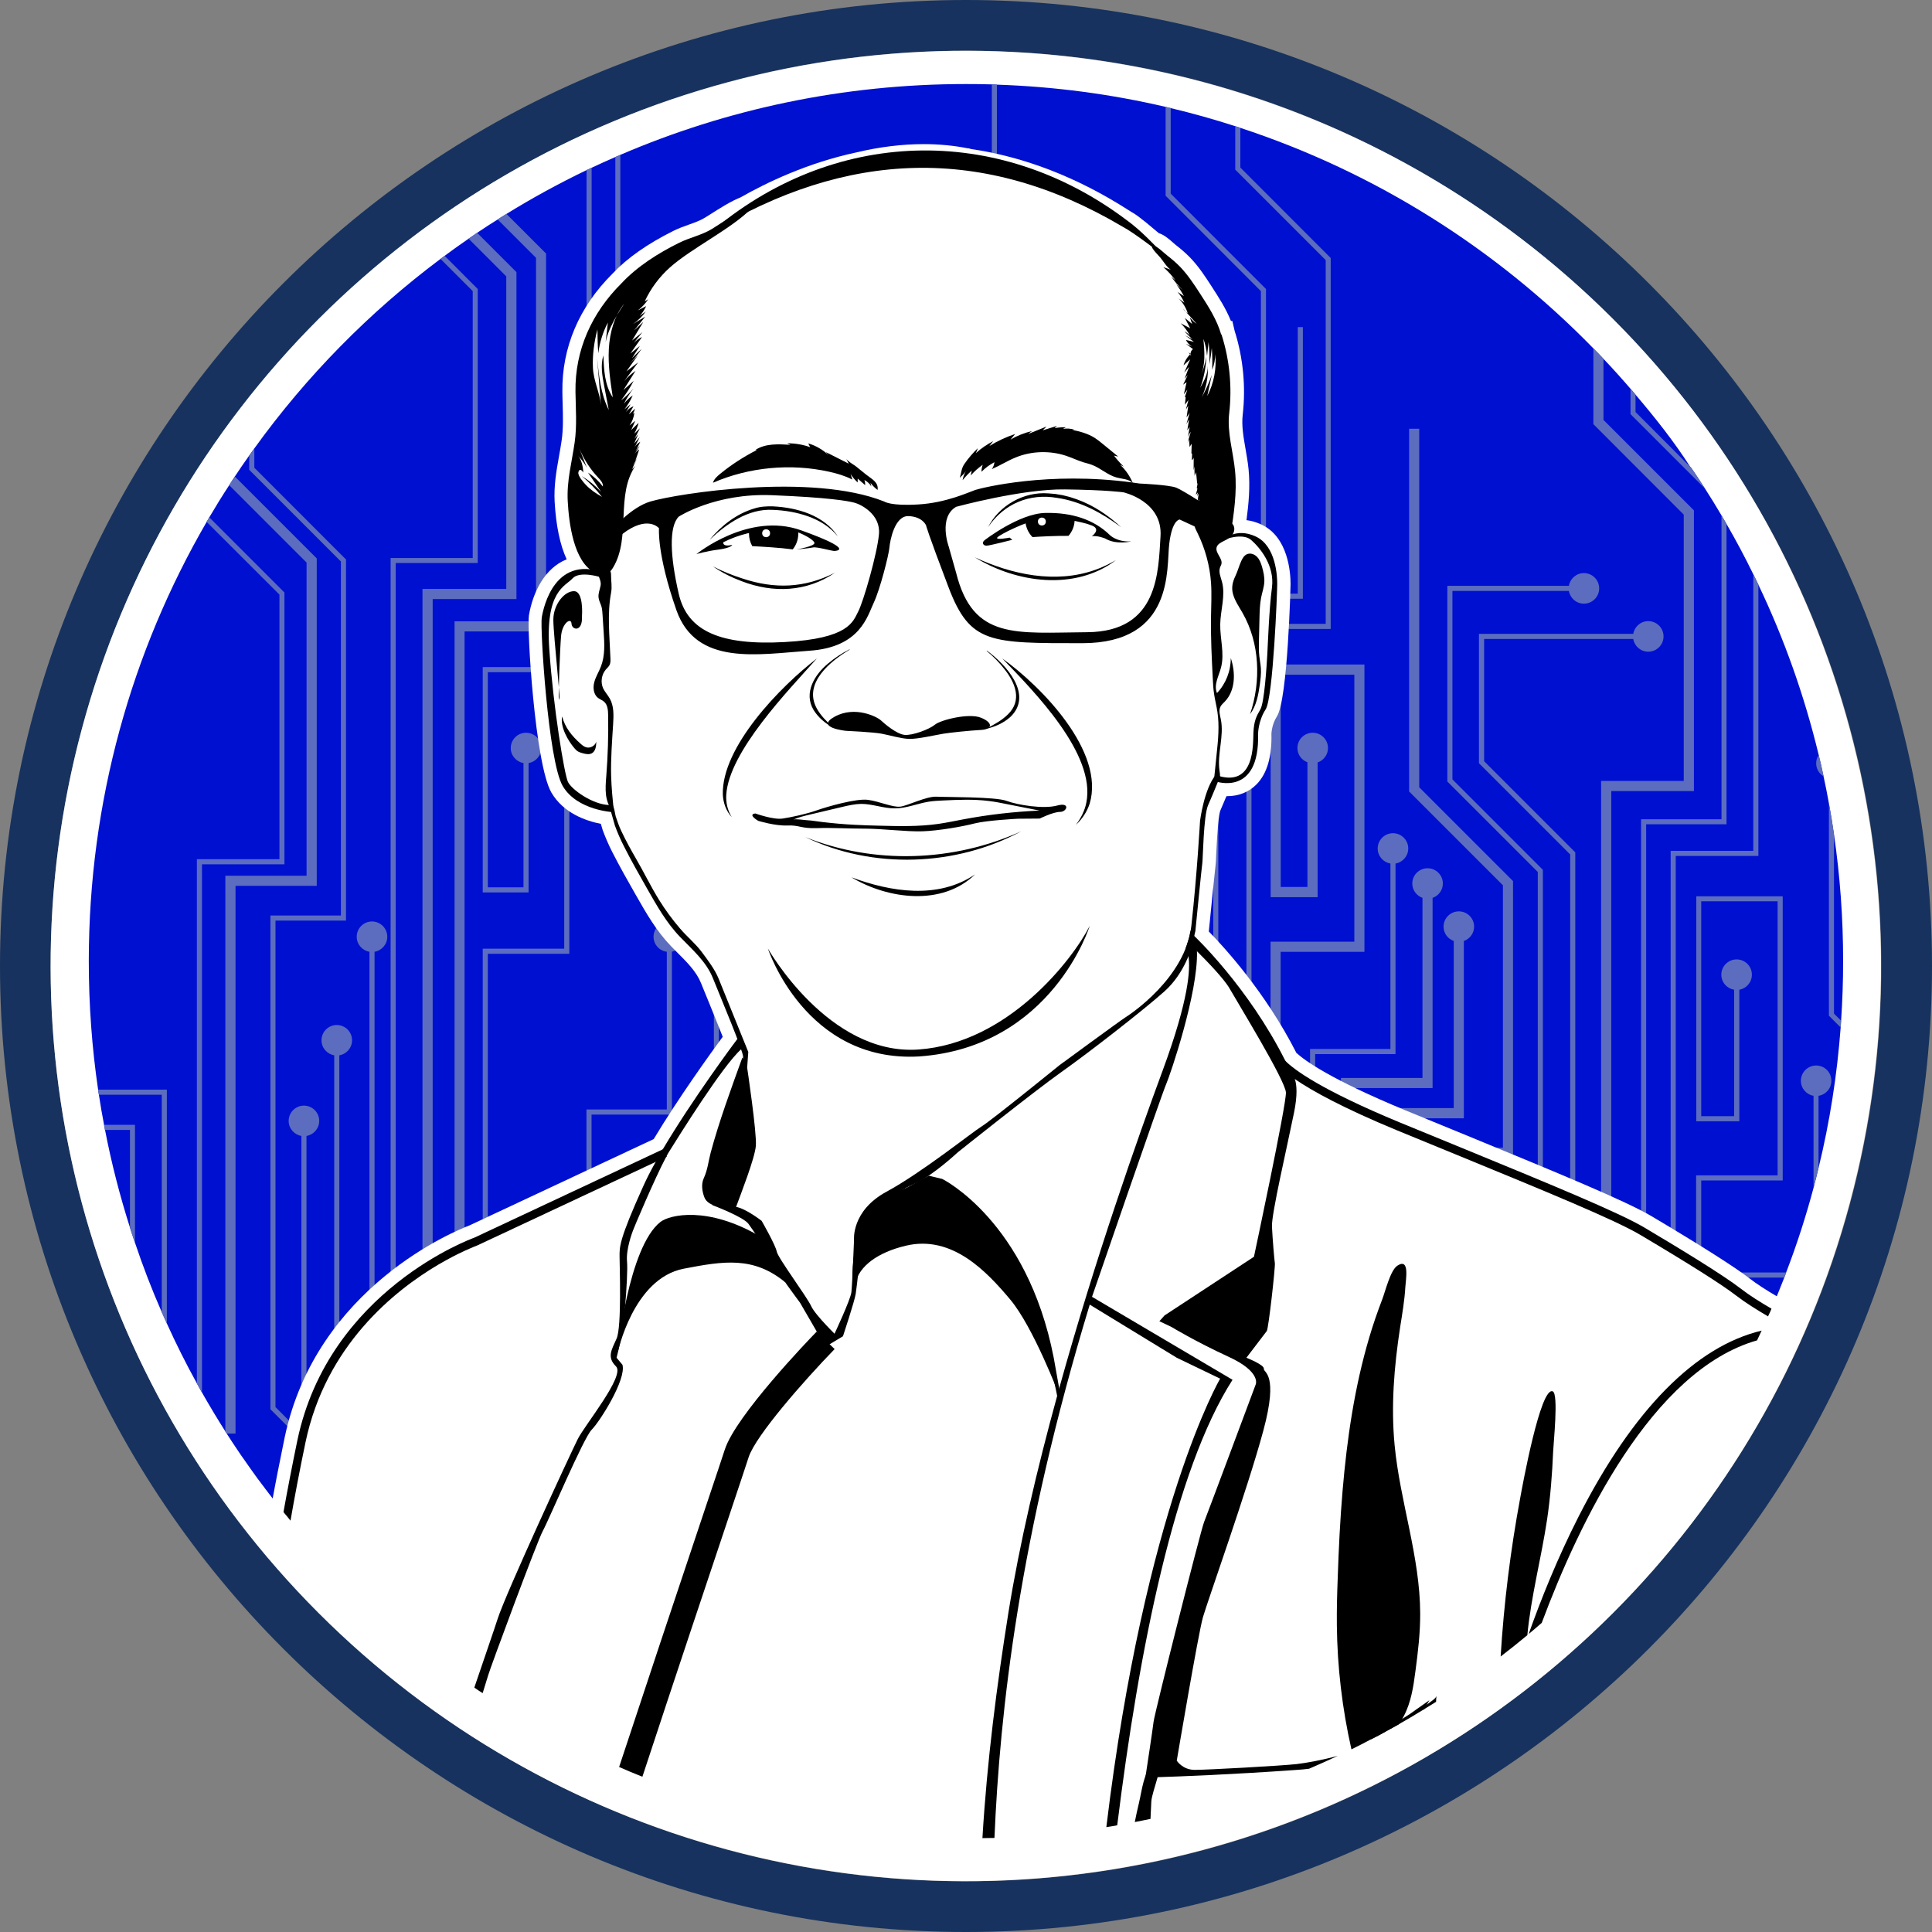 <svg xmlns="http://www.w3.org/2000/svg" xmlns:xlink="http://www.w3.org/1999/xlink" id="Layer_1" x="0px" y="0px" viewBox="0 0 220 220" style="enable-background:new 0 0 220 220;" xml:space="preserve"><rect x="0" y="0" width="220" height="220" fill="#808080" stroke="none"/><style type="text/css">	.st0{fill:#17325E;}	.st1{fill:#FFFFFF;}	.st2{fill:#0010D0;}	.st3{fill:#5C6DBF;}</style><path class="st0" d="M110,0C49.35,0,0,49.35,0,110c0,60.65,49.35,110,110,110s110-49.35,110-110C220,49.35,170.65,0,110,0z  M110,214.23C52.53,214.23,5.77,167.47,5.77,110C5.77,52.53,52.53,5.77,110,5.77S214.23,52.53,214.23,110 C214.23,167.47,167.47,214.23,110,214.23z"></path><ellipse transform="matrix(0.707 -0.707 0.707 0.707 -45.563 110)" class="st1" cx="110" cy="110" rx="104.23" ry="104.23"></ellipse><path class="st2" d="M209.88,109.46c0,2.28-0.08,4.53-0.23,6.77c-0.01,0.26-0.03,0.52-0.05,0.77c-0.41,5.46-1.25,10.79-2.51,15.96 c-0.18,0.76-0.37,1.52-0.57,2.27c-0.88,3.3-1.92,6.52-3.13,9.67c-0.06,0.2-0.14,0.39-0.21,0.58c-0.46,1.18-0.93,2.34-1.44,3.49 c-0.01,0.02-0.01,0.03-0.02,0.05c-0.04,0.1-0.09,0.21-0.13,0.32c-0.02,0.05-0.05,0.1-0.07,0.15c-0.03,0.06-0.06,0.13-0.09,0.19 c-0.03,0.07-0.06,0.15-0.1,0.22c-0.05,0.14-0.11,0.27-0.18,0.41c-0.07,0.17-0.15,0.34-0.23,0.51c-0.1,0.23-0.21,0.47-0.32,0.7 c-0.17,0.37-0.34,0.74-0.52,1.11c-0.1,0.2-0.19,0.4-0.29,0.6c-0.03,0.09-0.08,0.18-0.13,0.27c-0.04,0.1-0.08,0.19-0.14,0.28 c-0.37,0.75-0.75,1.49-1.14,2.22l-0.57,1.07c-0.99,1.82-2.03,3.61-3.13,5.36c-0.17,0.27-0.34,0.54-0.52,0.81 c-0.14,0.23-0.29,0.46-0.45,0.69c-2.07,3.19-4.33,6.25-6.74,9.17c-0.14,0.17-0.28,0.34-0.42,0.5c-0.11,0.14-0.23,0.28-0.36,0.42 c-3.27,3.86-6.82,7.46-10.63,10.78c-0.49,0.43-0.99,0.86-1.49,1.27c-0.05,0.05-0.1,0.09-0.15,0.13c-1,0.83-2.01,1.64-3.04,2.43 c-2.36,1.83-4.82,3.55-7.35,5.16c-0.44,0.28-0.88,0.55-1.33,0.82c-0.06,0.04-0.12,0.08-0.18,0.11c-0.9,0.56-1.82,1.1-2.75,1.63 c-0.01,0.01-0.01,0.01-0.01,0.01c-0.48,0.26-0.96,0.53-1.45,0.8c-0.1,0.06-0.2,0.12-0.3,0.17c-0.32,0.18-0.65,0.35-0.98,0.52 c-0.01,0-0.01,0.01-0.02,0.01c-0.16,0.08-0.31,0.17-0.47,0.24c-0.71,0.38-1.43,0.75-2.15,1.1c-0.52,0.25-1.03,0.5-1.55,0.74 c-1.07,0.5-2.15,0.99-3.23,1.45c-0.02,0.01-0.04,0.02-0.06,0.02c-0.27,0.12-0.54,0.24-0.81,0.34c-1.27,0.53-2.56,1.03-3.86,1.5 c-0.22,0.09-0.44,0.17-0.67,0.25c-1.75,0.63-3.52,1.21-5.31,1.73c-0.04,0.02-0.09,0.04-0.14,0.04c-2.38,0.7-4.8,1.32-7.25,1.85 c-0.6,0.12-1.19,0.25-1.79,0.36c-0.67,0.13-1.33,0.26-2,0.37c-0.41,0.08-0.83,0.15-1.24,0.21c-3.9,0.63-7.87,1.03-11.9,1.19 c-0.28,0.02-0.56,0.03-0.84,0.04c-0.26,0.01-0.53,0.01-0.79,0.01c-0.19,0.01-0.39,0.01-0.58,0.01c-0.62,0.02-1.24,0.03-1.87,0.03 c-4.62,0-9.17-0.31-13.63-0.93c-0.28-0.03-0.56-0.07-0.83-0.12c-2.47-0.35-4.9-0.8-7.31-1.34c-0.44-0.1-0.89-0.2-1.33-0.31 c-2.07-0.48-4.12-1.04-6.15-1.66c-0.25-0.07-0.51-0.15-0.76-0.23c-0.21-0.06-0.43-0.13-0.64-0.2c-0.08-0.03-0.16-0.05-0.24-0.08 c-2.02-0.65-4-1.37-5.96-2.15c-0.89-0.35-1.77-0.72-2.65-1.11c-0.29-0.11-0.58-0.24-0.87-0.37c-0.19-0.08-0.39-0.17-0.58-0.26 c-0.65-0.29-1.29-0.58-1.93-0.89c-0.2-0.09-0.39-0.18-0.58-0.28c-0.49-0.23-0.97-0.47-1.45-0.71c-0.23-0.12-0.46-0.23-0.68-0.36 c-3.26-1.67-6.41-3.51-9.45-5.54c-0.32-0.19-0.63-0.41-0.95-0.63c-1.65-1.11-3.27-2.28-4.85-3.5c-0.19-0.14-0.38-0.29-0.57-0.44 c-1.17-0.92-2.33-1.86-3.46-2.83c-0.05-0.04-0.1-0.08-0.15-0.13c-2.53-2.17-4.95-4.46-7.25-6.87c-0.22-0.23-0.44-0.46-0.65-0.69 c-0.4-0.42-0.8-0.86-1.19-1.29c-0.07-0.08-0.14-0.15-0.21-0.23c-0.07-0.07-0.13-0.15-0.2-0.22c-0.45-0.51-0.9-1.03-1.35-1.55 c-0.13-0.16-0.27-0.31-0.41-0.47c-0.1-0.13-0.21-0.26-0.31-0.39c-0.11-0.13-0.22-0.26-0.33-0.4c-0.14-0.17-0.28-0.34-0.41-0.51 c-0.14-0.16-0.27-0.31-0.39-0.47c-0.7-0.85-1.37-1.71-2.03-2.59l-0.2-0.27c-0.26-0.33-0.5-0.65-0.74-0.98 c-0.56-0.77-1.11-1.55-1.65-2.33c-0.15-0.2-0.29-0.41-0.43-0.62c-0.07-0.11-0.15-0.22-0.23-0.34c-0.4-0.6-0.8-1.2-1.19-1.81 c-0.05-0.08-0.1-0.16-0.15-0.24c-0.92-1.45-1.81-2.93-2.66-4.43c-0.2-0.34-0.39-0.69-0.58-1.04c-1.23-2.22-2.37-4.5-3.42-6.82 c-0.2-0.43-0.39-0.86-0.58-1.29c-1.13-2.58-2.15-5.22-3.05-7.91c-0.2-0.57-0.39-1.14-0.57-1.72c-1.15-3.62-2.11-7.33-2.84-11.12 v-0.01l-0.01-0.02c-0.04-0.18-0.07-0.36-0.1-0.55c-0.22-1.14-0.42-2.28-0.59-3.43c-0.03-0.2-0.06-0.39-0.09-0.58 c-0.7-4.77-1.06-9.65-1.06-14.62c0-18.23,4.89-35.32,13.42-50.03v-0.01c0.1-0.17,0.2-0.34,0.3-0.51c0.73-1.24,1.48-2.46,2.27-3.66 c0.2-0.33,0.42-0.66,0.64-0.99c0.53-0.81,1.08-1.6,1.64-2.39c0.19-0.27,0.38-0.54,0.58-0.81c5.93-8.23,13.09-15.51,21.2-21.58 c0.16-0.13,0.31-0.24,0.47-0.35c0.9-0.67,1.81-1.32,2.73-1.95c0.32-0.23,0.64-0.45,0.97-0.67c0.77-0.52,1.55-1.03,2.34-1.52 c0.33-0.22,0.66-0.42,1-0.63c2.94-1.82,5.99-3.48,9.12-4.99c0.2-0.09,0.39-0.18,0.58-0.27c0.89-0.42,1.79-0.83,2.7-1.22 c0.19-0.09,0.38-0.17,0.57-0.25C82.72,12.44,96.02,9.57,110,9.57c0.98,0,1.96,0.01,2.94,0.04c0.19,0.01,0.39,0.01,0.58,0.03 c6.58,0.22,13.01,1.08,19.21,2.53c0.19,0.04,0.39,0.09,0.58,0.14c2.49,0.59,4.94,1.28,7.35,2.06c0.2,0.06,0.39,0.12,0.58,0.19 c15.4,5.06,29.14,13.77,40.2,25.11c0.39,0.39,0.78,0.79,1.15,1.19c1.06,1.11,2.08,2.25,3.08,3.41c0.19,0.22,0.39,0.44,0.57,0.67 c2.26,2.66,4.38,5.33,6.23,8.22l0.11,0.11c0.54,0.78,1.07,1.58,1.58,2.38c0.64,1,1.27,2.01,1.87,3.04c0.19,0.32,0.38,0.64,0.57,0.97 c1.08,1.87,2.1,3.78,3.05,5.73c0.2,0.39,0.39,0.79,0.58,1.19c2.93,6.14,5.24,12.63,6.87,19.39c0.2,0.8,0.38,1.61,0.55,2.43 c0.22,1.02,0.43,2.04,0.61,3.07c0.22,1.18,0.41,2.36,0.58,3.56C209.53,99.74,209.88,104.56,209.88,109.46z"></path><g>	<path class="st3" d="M206.81,121.33c-0.96,0-1.74,0.78-1.74,1.74c0,0.86,0.62,1.57,1.44,1.71v10.45c0.2-0.75,0.39-1.51,0.57-2.27  v-8.18c0.83-0.13,1.46-0.84,1.46-1.71C208.55,122.11,207.77,121.33,206.81,121.33z"></path>	<path class="st3" d="M207.65,88.4c-0.17-0.82-0.35-1.63-0.55-2.43c-0.19,0.27-0.29,0.6-0.29,0.95  C206.81,87.55,207.14,88.1,207.65,88.4z"></path>	<path class="st3" d="M11.95,128.64l0.01,0.02v0.01h2.84v11.12c0.18,0.58,0.37,1.15,0.57,1.72v-13.42h-3.52  C11.88,128.28,11.91,128.46,11.95,128.64z"></path>	<path class="st3" d="M11.26,124.66h7.16v24.76c0.19,0.43,0.38,0.86,0.58,1.29v-26.63h-7.83C11.2,124.27,11.23,124.46,11.26,124.66z  "></path>	<path class="st3" d="M36.07,63.59l-9.33-9.33c-0.22,0.33-0.44,0.66-0.64,0.99l8.81,8.81v35.66h-9.25V163  c0.05,0.08,0.1,0.16,0.15,0.24h1.01v-62.37h9.25V63.59z"></path>	<path class="st3" d="M32.39,67.47l-8.56-8.56c-0.1,0.17-0.2,0.34-0.3,0.51v0.01l8.29,8.28v30.13h-9.4v59.69  c0.19,0.35,0.38,0.7,0.58,1.04V98.42h9.39V67.47z"></path>	<path class="st3" d="M31.37,104.83h8.03V63.71L28.96,53.26v-2.2c-0.2,0.27-0.39,0.54-0.58,0.81v1.63l10.44,10.44v40.31h-8.03v56.22  l2.97,2.97l0.41-0.41l-2.8-2.8V104.83z"></path>	<path class="st3" d="M34.9,129.35c0.82-0.14,1.45-0.85,1.45-1.71c0-0.96-0.78-1.74-1.74-1.74c-0.96,0-1.74,0.78-1.74,1.74  c0,0.86,0.63,1.57,1.45,1.71v28.36l5.73,5.73l0.41-0.41l-5.56-5.56V129.35z"></path>	<path class="st3" d="M38.64,120.17c0.82-0.14,1.45-0.85,1.45-1.71c0-0.96-0.78-1.74-1.74-1.74c-0.96,0-1.74,0.78-1.74,1.74  c0,0.86,0.63,1.57,1.45,1.71v35.82l7.46,7.46l0.41-0.41l-7.29-7.29V120.17z"></path>	<path class="st3" d="M62.19,28.88l-4.52-4.52c-0.34,0.21-0.67,0.41-1,0.63l4.37,4.37v41.39h-9.28v92.14l-2.66-2.66h0.17V68.22h9.54  V30.99l-4.48-4.48c-0.33,0.22-0.65,0.44-0.97,0.67l4.29,4.29v35.59h-9.54v92.18l-3.05-3.05V64.11h9.34v-31.2l-3.77-3.78  c-0.16,0.11-0.31,0.22-0.47,0.35l3.67,3.67v30.39h-9.35v92.07l-1.83-1.83v-45.4c0.82-0.14,1.45-0.85,1.45-1.71  c0-0.96-0.78-1.74-1.74-1.74s-1.74,0.78-1.74,1.74c0,0.86,0.63,1.57,1.45,1.71v45.64l6.04,6.04v0.17h0.17l3.21,3.21l0.26-0.26v0.06  h1.15V71.9h9.28V28.88z"></path>	<path class="st3" d="M54.97,101.62h5.22V86.89c0.82-0.14,1.45-0.85,1.45-1.71c0-0.96-0.78-1.74-1.74-1.74s-1.74,0.78-1.74,1.74  c0,0.86,0.63,1.57,1.45,1.71v14.15h-4.06v-24.5h8.7v31.49h-9.28v55.21h0.58v-54.63h9.28V75.96h-9.86V101.62z"></path>	<path class="st3" d="M76.52,108.37c0.79-0.16,1.38-0.86,1.38-1.7c0-0.96-0.78-1.74-1.74-1.74s-1.74,0.78-1.74,1.74  c0,0.88,0.66,1.6,1.51,1.71v17.96h-9.15v36.46h0.58v-35.88h9.15V108.37z"></path>	<polygon class="st3" points="81.86,100.18 71.51,89.82 71.51,61.16 70.93,61.16 70.93,90.06 81.29,100.42 81.29,130.98   71.88,130.98 71.88,163.24 72.46,163.24 72.46,131.55 81.86,131.55  "></polygon>	<path class="st3" d="M86.4,99.24L75.54,88.38v-20.8h4.96c0.24,0.67,0.88,1.16,1.63,1.16c0.96,0,1.74-0.78,1.74-1.74  s-0.78-1.74-1.74-1.74c-0.76,0-1.39,0.49-1.63,1.16h-6.11v22.43l10.86,10.86v35.36h-9.59v28.16h1.15v-27.01h9.59V99.24z"></path>	<polygon class="st3" points="78.98,72.76 88.44,72.76 88.44,72.18 78.4,72.18 78.4,86.79 88.92,97.3 88.92,139.34 80.11,139.34   80.11,163.24 80.68,163.24 80.68,139.92 89.49,139.92 89.49,97.06 78.98,86.55  "></polygon>	<path class="st3" d="M67.37,19.1c-0.19,0.09-0.38,0.18-0.58,0.27v37.37h26.32v106.5h0.58V56.16H67.37V19.1z"></path>	<path class="st3" d="M70.64,17.63c-0.19,0.08-0.38,0.16-0.57,0.25v34.66h25.96v110.7h0.58V51.97H70.64V17.63z"></path>	<rect x="100.36" y="56.2" class="st3" width="0.58" height="107.04"></rect>	<path class="st3" d="M113.52,99.68l-9.34-9.34v-61.7h9.34v-19c-0.19-0.02-0.39-0.02-0.58-0.03v18.46h-9.34v62.51l9.34,9.34v17.14  h-8.97v46.18h0.58v-45.6h8.97V99.68z"></path>	<polygon class="st3" points="117.65,97.17 109.23,88.76 109.23,49.33 108.08,49.33 108.08,89.24 116.49,97.65 116.49,120.84   107.41,120.84 107.41,163.24 108.57,163.24 108.57,121.99 117.65,121.99  "></polygon>	<polygon class="st3" points="122.93,95.36 112.66,85.09 112.66,54.54 112.08,54.54 112.08,85.33 122.35,95.6 122.35,126.34   112.94,126.34 112.94,163.24 113.52,163.24 113.52,126.92 122.93,126.92  "></polygon>	<polygon class="st3" points="126.87,94.09 116.57,83.79 116.57,48.19 115.99,48.19 115.99,84.03 126.29,94.33 126.29,130.28   116.78,130.28 116.78,163.24 117.36,163.24 117.36,130.86 126.87,130.86  "></polygon>	<polygon class="st3" points="119.88,52.38 119.3,52.38 119.3,81.87 129.98,92.55 129.98,133.84 120.57,133.84 120.57,163.24   121.15,163.24 121.15,134.42 130.56,134.42 130.56,92.31 119.88,81.63  "></polygon>	<path class="st3" d="M144.16,32.91l-10.85-10.86v-9.74c-0.19-0.05-0.39-0.1-0.58-0.14v10.12l10.85,10.86v30.39h-9.15v99.7h0.58  V64.11h9.15V32.91z"></path>	<path class="st3" d="M151.53,29.38l-10.29-10.3v-4.52c-0.19-0.07-0.38-0.13-0.58-0.19v4.95l10.3,10.3v41.42h-9.03v92.2h0.58V71.62  h9.02V29.38z"></path>	<polygon class="st3" points="148.36,37.25 147.78,37.25 147.78,67.6 138.16,67.6 138.16,162.8 138.73,162.8 138.73,68.18   148.36,68.18  "></polygon>	<path class="st3" d="M155.38,75.67h-10.69v26.49h5.35V86.82c0.68-0.23,1.18-0.87,1.18-1.64c0-0.96-0.78-1.74-1.74-1.74  s-1.74,0.78-1.74,1.74c0,0.75,0.48,1.38,1.14,1.62v14.2h-3.04V76.83h8.38v30.4h-9.54v56.01h1.15v-54.85h9.54V75.67z"></path>	<path class="st3" d="M158.91,98.33c0.82-0.14,1.45-0.85,1.45-1.71c0-0.96-0.78-1.74-1.74-1.74s-1.74,0.78-1.74,1.74  c0,0.86,0.63,1.57,1.45,1.71v21.12h-9.15v43.78h0.58v-43.2h9.15V98.33z"></path>	<path class="st3" d="M163.14,102.24c0.67-0.24,1.16-0.88,1.16-1.63c0-0.96-0.78-1.74-1.74-1.74c-0.96,0-1.74,0.78-1.74,1.74  c0,0.76,0.49,1.39,1.16,1.63v20.51h-9.28v40.49h1.15V123.9h9.28V102.24z"></path>	<path class="st3" d="M166.7,107.15c0.67-0.24,1.16-0.88,1.16-1.63c0-0.96-0.78-1.74-1.74-1.74s-1.74,0.78-1.74,1.74  c0,0.76,0.49,1.39,1.16,1.63v19.03h-9.03v37.06h1.15v-35.9h9.03V107.15z"></path>	<polygon class="st3" points="172.29,100.33 161.61,89.65 161.61,48.82 160.46,48.82 160.46,90.13 171.14,100.81 171.14,130.69   161.98,130.69 161.98,162.8 163.14,162.8 163.14,131.84 172.29,131.84  "></polygon>	<path class="st3" d="M175.69,99.05l-10.3-10.3V67.29h13.26c0.14,0.82,0.85,1.45,1.71,1.45c0.96,0,1.74-0.78,1.74-1.74  s-0.78-1.74-1.74-1.74c-0.86,0-1.57,0.63-1.71,1.45h-13.84v22.28l10.3,10.3v36.08h-9.03v27.87h0.58v-27.29h9.03V99.05z"></path>	<path class="st3" d="M168.99,72.76h16.99c0.14,0.82,0.85,1.45,1.71,1.45c0.96,0,1.74-0.78,1.74-1.74s-0.78-1.74-1.74-1.74  c-0.86,0-1.57,0.63-1.71,1.45h-17.57v14.73L178.8,97.3v42.04h-9.15v23.9h0.58v-23.32h9.15V97.06l-10.38-10.38V72.76z"></path>	<path class="st3" d="M192.89,58.12l-10.3-10.3v-6.96c-0.37-0.4-0.76-0.8-1.15-1.19v8.63l10.29,10.3v30.33h-9.41v74.31h1.16V90.08  h9.41V58.12z"></path>	<path class="st3" d="M194.16,55.65l-8.49-8.49v-2.89c0.19,0.22,0.39,0.44,0.57,0.67v1.98l6.23,6.24l0.11,0.11  C193.12,54.05,193.65,54.85,194.16,55.65z"></path>	<path class="st3" d="M196.6,59.66v34.2h-9.15v69.38h-0.58V93.29h9.16v-34.6C196.22,59.01,196.41,59.33,196.6,59.66z"></path>	<path class="st3" d="M200.23,66.58c-0.19-0.4-0.38-0.8-0.58-1.19v31.5h-9.41v66.35h0.58V97.47h9.41V66.58z"></path>	<path class="st3" d="M203.02,102.06h-9.86v25.62h4.9V112.7c0.81-0.14,1.43-0.85,1.43-1.71c0-0.96-0.78-1.74-1.74-1.74  c-0.96,0-1.74,0.78-1.74,1.74c0,0.87,0.64,1.58,1.46,1.71v14.4h-3.75v-24.47h8.7v31.21h-9.28v29.4h0.58v-28.82h9.28V102.06z"></path>	<path class="st3" d="M197.81,157.07l0.57-1.07v-10.52h4.8c0.07-0.19,0.15-0.38,0.21-0.58h-5.58V157.07z"></path>	<path class="st3" d="M201.43,149.68c0.11-0.23,0.22-0.47,0.31-0.71h-0.31V149.68z"></path>	<path class="st3" d="M208.84,115.42V95.03c-0.17-1.2-0.36-2.38-0.58-3.56v24.19l1.34,1.34c0.02-0.25,0.04-0.51,0.05-0.77  L208.84,115.42z"></path></g><path class="st1" d="M110,210.84c-4.68,0-9.33-0.32-13.84-0.94c-0.27-0.03-0.59-0.07-0.9-0.13c-2.37-0.33-4.87-0.79-7.37-1.35 l-0.27-0.06c-0.36-0.08-0.73-0.17-1.1-0.26c-1.99-0.46-4.04-1.01-6.22-1.68c-0.24-0.07-0.51-0.15-0.78-0.24 c-0.18-0.05-0.43-0.13-0.66-0.21c-0.16-0.05-0.23-0.07-0.29-0.1c-1.91-0.61-3.89-1.33-5.98-2.16c-0.9-0.36-1.8-0.73-2.7-1.13 c-0.24-0.09-0.56-0.23-0.87-0.37c-0.18-0.08-0.4-0.17-0.61-0.27c-0.64-0.28-1.29-0.58-1.94-0.9c-0.19-0.09-0.41-0.19-0.62-0.3 c-0.44-0.21-0.93-0.45-1.42-0.7l-0.21-0.11c-0.19-0.1-0.38-0.2-0.57-0.3c-3.26-1.67-6.49-3.56-9.52-5.58 c-0.22-0.13-0.51-0.33-0.8-0.53l-0.16-0.11c-1.65-1.11-3.31-2.31-4.92-3.55c-0.15-0.11-0.33-0.25-0.51-0.39 c-1.41-1.11-2.56-2.05-3.58-2.93c-0.04-0.04-0.11-0.09-0.19-0.16c-2.56-2.2-5.02-4.53-7.32-6.94c-0.25-0.26-0.46-0.49-0.67-0.72 c-0.39-0.4-0.79-0.85-1.19-1.29l-0.22-0.25c0,0-0.2-0.22-0.2-0.22c-0.45-0.51-0.91-1.04-1.36-1.56c-0.1-0.13-0.18-0.21-0.26-0.3 l-0.15-0.17l-0.37-0.47c-0.07-0.08-0.19-0.23-0.32-0.38c-0.13-0.16-0.28-0.34-0.42-0.53c-0.1-0.12-0.26-0.29-0.4-0.48l-0.39-0.52 l0.12-0.64c0.48-2.69,1.02-5.44,1.59-8.19c3.61-17.27,19.71-23.67,21.03-24.17l21-9.84c2.79-4.65,6.48-9.78,7.86-11.65 c-0.52-1.32-1.16-2.9-1.7-4.22c-0.3-0.74-0.58-1.41-0.78-1.91c-0.52-1.29-1.57-2.34-2.68-3.45c-0.25-0.25-0.49-0.49-0.73-0.74 c-1.68-1.74-2.83-3.77-3.95-5.73l-0.07-0.12c-0.91-1.6-1.83-3.22-2.67-4.87c-0.43-0.84-0.79-1.69-1.09-2.5 c-0.03-0.07-0.11-0.36-0.21-0.71c-1.69-0.33-4.26-1.21-5.63-3.56c-1.88-3.24-2.8-18.75-2.56-20.17c0.44-2.62,1.79-5.39,4.3-6.39 c-0.75-1.61-1.21-3.8-1.37-6.54c-0.1-1.85,0.2-3.53,0.49-5.16c0.11-0.61,0.22-1.23,0.31-1.86c0.19-1.33,0.15-2.7,0.11-4.15 c-0.01-0.45-0.03-0.91-0.03-1.36c-0.07-5.02,1.9-9.67,5.68-13.43c1.68-1.79,3.96-3.4,6.94-4.89c0.6-0.3,1.21-0.52,1.8-0.73 c0.68-0.24,1.32-0.47,1.84-0.8c0.17-0.1,0.37-0.23,0.59-0.37c0.99-0.63,2.33-1.49,3.43-1.92c2.98-1.7,7.66-3.94,13.17-5.12 c2.63-0.63,5.23-0.95,7.69-0.95c1.74,0,3.43,0.16,5.04,0.48h0.1l0.26,0.08l0,0c6.05,0.88,12.12,3.23,17.93,6.96 c0.19,0.12,0.33,0.21,0.4,0.25c0.21,0.11,0.71,0.37,3.05,2.37c0.57,0.18,1.07,0.59,1.67,1.12c0.1,0.08,0.18,0.16,0.24,0.21 c0.64,0.49,1.18,0.97,1.65,1.45c1,1.04,1.75,2.2,2.48,3.33c0.75,1.16,1.59,2.45,2.17,3.89h0.16l0.26,1.12 c0.97,3.06,1.29,6.37,0.92,9.56c-0.14,1.22,0.08,2.51,0.32,3.88c0.13,0.76,0.27,1.54,0.35,2.35c0.19,1.96,0.01,3.92-0.24,5.77 c0.56,0.07,1.13,0.23,1.7,0.5c3.08,1.43,3.32,5.54,3.32,6.77c0,0.13-0.31,13.17-1.56,15.09c-0.59,0.91-0.62,1.96-0.62,1.97 c0.07,2.57-0.49,4.52-1.68,5.74c-0.87,0.89-2.03,1.36-3.36,1.36c-0.03,0-0.06,0-0.08,0c-0.23,0.56-0.49,1.16-0.69,1.62 c-0.19,0.46-0.35,2.17-0.48,5.08c-0.03,0.76-0.04,0.99-0.07,1.17c-0.05,0.37-0.5,4.78-0.77,7.54c1.67,1.7,6.45,6.89,9.97,13.82 c0.96,0.88,3.9,3.02,12.41,6.54l7.36,3.02c9.86,4.06,17.65,7.26,20.66,9.03c5.74,3.41,9.5,5.8,11.18,7.1 c0.77,0.6,1.84,1.3,3.27,2.13l1.12,0.65l-0.59,1.48l-0.03,0.08l-0.17,0.35c-0.03,0.08-0.07,0.15-0.1,0.22 c-0.05,0.14-0.12,0.28-0.19,0.42c-0.07,0.18-0.16,0.35-0.24,0.53c-0.09,0.2-0.21,0.46-0.33,0.71c-0.16,0.36-0.34,0.74-0.52,1.12 l-0.26,0.54c-0.04,0.11-0.1,0.21-0.15,0.32c-0.05,0.11-0.11,0.24-0.19,0.37c-0.37,0.74-0.74,1.47-1.13,2.19l-0.57,1.07 c-1.04,1.91-2.11,3.75-3.18,5.45c-0.18,0.28-0.35,0.56-0.54,0.84c-0.13,0.21-0.29,0.46-0.47,0.72c-2.03,3.12-4.33,6.25-6.81,9.27 c-0.17,0.21-0.31,0.38-0.45,0.54c-0.08,0.1-0.22,0.28-0.38,0.45c-3.26,3.85-6.89,7.54-10.74,10.89c-0.39,0.35-0.8,0.7-1.2,1.04 l-0.05,0.14l-0.09-0.02c-0.06,0.05-0.12,0.1-0.18,0.15l-0.18-0.22l-0.3-0.06l0.34,0.41c-1.06,0.88-2.07,1.69-3.08,2.47 c-2.33,1.81-4.84,3.57-7.46,5.24c-0.45,0.29-0.9,0.56-1.36,0.84c-0.05,0.03-0.12,0.08-0.21,0.12c-0.83,0.52-1.69,1.02-2.55,1.51 l-0.01,0.01l-1.67,0.93c-0.1,0.06-0.23,0.14-0.36,0.2c-0.21,0.12-0.47,0.26-0.75,0.4l-0.27,0.28l-0.28,0 c-0.06,0.03-0.12,0.06-0.18,0.09c-0.71,0.38-1.43,0.75-2.16,1.1l-0.38,0.18c-0.4,0.19-0.8,0.39-1.2,0.57 c-1.06,0.5-2.14,0.98-3.21,1.44l-0.27,0.14l-0.07,0c-0.21,0.09-0.43,0.18-0.65,0.26c-1.21,0.51-2.53,1.02-3.87,1.5 c-0.19,0.08-0.43,0.17-0.69,0.26c-1.77,0.64-3.56,1.22-5.3,1.73c-0.11,0.04-0.22,0.07-0.33,0.09c-2.4,0.7-4.84,1.32-7.25,1.85 l-0.64,0.13c-0.4,0.08-0.79,0.16-1.19,0.24l-0.14,0.03c-0.63,0.12-1.25,0.24-1.89,0.35c-0.39,0.08-0.83,0.15-1.26,0.21 c-3.94,0.64-8,1.04-12.06,1.21c-0.25,0.02-0.55,0.03-0.85,0.04c-0.27,0.01-0.56,0.01-0.84,0.01c-0.14,0.01-0.37,0.01-0.58,0.01 C111.28,210.83,110.65,210.84,110,210.84z"></path><path class="st1" d="M201.59,149.34c-0.02,0.05-0.05,0.1-0.07,0.15c-0.03,0.06-0.06,0.13-0.09,0.19c-0.03,0.07-0.06,0.15-0.1,0.22 c-0.05,0.14-0.11,0.27-0.18,0.41c-0.07,0.17-0.15,0.34-0.23,0.51c-0.1,0.23-0.21,0.47-0.32,0.7c-0.17,0.37-0.34,0.74-0.52,1.11 c-0.1,0.2-0.19,0.4-0.29,0.6c-0.03,0.09-0.08,0.18-0.13,0.27c-0.04,0.1-0.08,0.19-0.14,0.28c-0.37,0.75-0.75,1.49-1.14,2.22 l-0.57,1.07c-0.99,1.82-2.03,3.61-3.13,5.36c-0.17,0.27-0.34,0.54-0.52,0.81c-0.14,0.23-0.29,0.46-0.45,0.69 c-2.07,3.19-4.33,6.25-6.74,9.17c-0.14,0.17-0.28,0.34-0.42,0.5c-0.11,0.14-0.23,0.28-0.36,0.42c-3.27,3.86-6.82,7.46-10.63,10.78 c-0.49,0.43-0.99,0.86-1.49,1.27c-0.07,0.18-0.13,0.36-0.19,0.53c0.01-0.13,0.03-0.27,0.04-0.4c-1,0.83-2.01,1.64-3.04,2.43 c-2.36,1.83-4.82,3.55-7.35,5.16c-0.44,0.28-0.88,0.55-1.33,0.82c-0.06,0.04-0.12,0.08-0.18,0.11c-0.9,0.56-1.82,1.1-2.75,1.63 c-0.01,0.01-0.01,0.01-0.01,0.01c-0.48,0.26-0.96,0.53-1.45,0.8c-0.1,0.06-0.2,0.12-0.3,0.17c-0.32,0.18-0.65,0.35-0.98,0.52 c-0.01,0-0.01,0.01-0.02,0.01c-0.16,0.08-0.31,0.17-0.47,0.24c-0.71,0.38-1.43,0.75-2.15,1.1c-0.52,0.25-1.03,0.5-1.55,0.74 c-1.07,0.5-2.15,0.99-3.23,1.45c-0.02,0.01-0.04,0.02-0.06,0.02c-0.27,0.12-0.54,0.24-0.81,0.34c-1.27,0.53-2.56,1.03-3.86,1.5 c-0.22,0.09-0.44,0.17-0.67,0.25c-1.75,0.63-3.52,1.21-5.31,1.73c-0.04,0.02-0.09,0.04-0.14,0.04c-2.38,0.7-4.8,1.32-7.25,1.85 c-0.6,0.12-1.19,0.25-1.79,0.36c-0.67,0.13-1.33,0.26-2,0.37c-0.41,0.08-0.83,0.15-1.24,0.21c-3.9,0.63-7.87,1.03-11.9,1.19 c-0.28,0.02-0.56,0.03-0.84,0.04c-0.26,0.01-0.53,0.01-0.79,0.01c-0.19,0.01-0.39,0.01-0.58,0.01c-0.62,0.02-1.24,0.03-1.87,0.03 c-4.62,0-9.17-0.31-13.63-0.93c-0.28-0.03-0.56-0.07-0.83-0.12c-2.47-0.35-4.9-0.8-7.31-1.34c-0.44-0.1-0.89-0.2-1.33-0.31 c-2.07-0.48-4.12-1.04-6.15-1.66c-0.25-0.07-0.51-0.15-0.76-0.23c-0.21-0.06-0.43-0.13-0.64-0.2c-0.08-0.03-0.16-0.05-0.24-0.08 c-2.02-0.65-4-1.37-5.96-2.15c-0.89-0.35-1.77-0.72-2.65-1.11c-0.29-0.11-0.58-0.24-0.87-0.37c-0.19-0.08-0.39-0.17-0.58-0.26 c-0.65-0.29-1.29-0.58-1.93-0.89c-0.2-0.09-0.39-0.18-0.58-0.28c-0.49-0.23-0.97-0.47-1.45-0.71c-0.23-0.12-0.46-0.23-0.68-0.36 c-3.26-1.67-6.41-3.51-9.45-5.54c-0.32-0.19-0.63-0.41-0.95-0.63c-1.65-1.11-3.27-2.28-4.85-3.5c-0.19-0.14-0.38-0.29-0.57-0.44 c-1.17-0.92-2.33-1.86-3.46-2.83c-0.05-0.04-0.1-0.08-0.15-0.13c-2.53-2.17-4.95-4.46-7.25-6.87c-0.22-0.23-0.44-0.46-0.65-0.69 c-0.4-0.42-0.8-0.86-1.19-1.29c-0.07-0.08-0.14-0.15-0.21-0.23c-0.07-0.07-0.13-0.15-0.2-0.22c-0.45-0.51-0.9-1.03-1.35-1.55 c-0.13-0.16-0.27-0.31-0.41-0.47c-0.1-0.13-0.21-0.26-0.31-0.39c-0.11-0.13-0.22-0.26-0.33-0.4c-0.14-0.17-0.28-0.34-0.41-0.51 l1.07-6.18c0,0,2.59-13.47,11.31-19.75c1.35-0.8,3.01-1.73,4.87-2.72c0.05-0.02,0.1-0.06,0.16-0.09c0.86-0.45,1.76-0.92,2.69-1.41 c0.08-0.04,0.15-0.08,0.23-0.11c8.87-4.58,19.99-9.82,22.05-10.78c0.22-0.11,0.34-0.16,0.34-0.16s0.08-0.14,0.24-0.39 c1.13-1.86,6.05-9.8,8.53-12.23c0.07-0.07,0.14-0.14,0.21-0.2v-0.01l-2.85-7.27l-1.56-2.32l-3.16-3.6l-2.78-4.17l-2.67-4.98 c0,0-1.22-2.35-1.69-3.79c-0.05-0.17-0.1-0.32-0.13-0.46c0,0-0.01,0,0-0.01c0,0-0.03,0-0.08-0.02c-0.55-0.1-4.02-0.83-5.32-3.1 c-1.42-2.48-2.05-18.14-2.05-18.14s0.81-6.25,5.65-5.56l0.13-0.24l1.43-2.74l0.25-0.49l0.08-1.39l1.46-25.04l4.04-5.5l4.93-2.66 c0,0,2.1-1.58,5.45-3.43c0.01-0.01,0.02-0.01,0.02-0.01c3.12-1.71,7.33-3.66,11.98-4.8c0.09-0.02,0.19-0.04,0.28-0.06 c3.88-0.93,8.07-1.28,12.17-0.46c0.04,0.01,0.07,0.01,0.11,0.02c0.03,0,0.06,0.01,0.09,0.02c9.92,2.02,17.39,6.91,21.09,9.76 c0,0,0,0,0.01,0.01c1.66,1.28,2.55,2.14,2.55,2.14s4.04,6.26,4.24,8.69c0.04,0.5,0.08,1.47,0.12,2.7c0,0,0.01,0.01,0,0.01 c0.02,0.45,0.03,0.92,0.04,1.42v0.01c0.13,4.84,0.23,11.85,0.23,11.85l0.81,3.91l0.07,0.34l0.1,0.51l0.19,0.88l0.1,0.51 c0.01,0,0.02-0.01,0.03-0.01c0.07-0.02,0.23-0.06,0.47-0.1c1.25-0.19,4.45-0.33,4.75,3.45c0.39,4.71-0.26,8.33-0.26,8.33l-0.52,6.72 c0,0-0.79,2.31-0.97,2.88c-0.18,0.58,0.02,5.55-2.04,6.21c-1.25,0.39-1.97,0.23-2.33,0.05h-0.01c-0.24-0.13-0.33-0.26-0.33-0.26 l-0.06,0.15l-0.15,0.36l-0.87,2.13c0,0-0.9,6.21-0.86,6.83c0.03,0.49-0.45,6.27-0.63,8.52c-0.03,0.33-0.06,0.58-0.06,0.72v0.02 l-0.01,0.01v0.03c-0.01,0.07-0.01,0.11-0.01,0.11l0.43,0.45c0,0,0,0,0,0.01l3.88,4.05l5.03,8.58l0.75,1.27l1.22,0.61l0.47,0.24 c0,0,10.09,5.48,14.37,6.97c4.28,1.49,20.61,8.55,20.61,8.55s12.01,6.29,14.37,8.29C198.09,147.08,199.89,148.24,201.59,149.34z"></path><path d="M139.67,59.35l-0.43-0.43l-0.41-0.4c0,0-1.11-0.73-2.29-1.48c-0.02-0.01-0.03-0.02-0.05-0.03 c-0.02-0.01-0.03-0.02-0.05-0.03c-1.04-0.66-2.1-1.29-2.5-1.45c-0.86-0.33-4.17-0.47-4.17-0.47c-0.27-0.04-0.53-0.08-0.79-0.11 c-0.02-0.01-0.03-0.01-0.04-0.01c0,0,0-0.01-0.01,0c-9.53-1.29-17.09,0.6-17.87,0.85c-0.79,0.27-3.3,1.46-6.47,1.65 c-3.18,0.2-3.9-0.33-3.9-0.33c-8.27-3.3-23.53-0.92-26.64,0c-1.06,0.32-2.12,1.05-3.06,1.89h-0.01c-0.5,0.44-0.95,0.89-1.36,1.34 c-1.07,1.17-1.78,2.19-1.78,2.19l1.45-0.31l0.07-0.02c0.55-0.57,1.05-1.03,1.51-1.39c2.89-2.23,4.17-0.66,4.17-0.66 s-0.26,2.91,1.98,9.32c2.25,6.42,9.32,5.03,15.14,4.63c5.82-0.39,6.61-3.96,7.34-5.48c0.72-1.52,1.72-5.49,1.78-6.28 c0.07-0.8,0.6-3.64,2.18-3.57c1.59,0.06,1.99,1.05,1.99,1.05s0.13,0.67,2.57,7.08c2.45,6.41,4.7,6.34,15.21,6.34 s9.58-8.52,9.91-11.3c0.33-2.78,1.19-2.78,1.19-2.78l1.69,0.78l0.89,0.41l2.69,0.3l0.22,0.03l0.08-0.21l0.25-0.65L139.67,59.35z  M100.09,60.82c-0.2,2.24-1.78,7.73-2.38,8.85c-0.59,1.13-1.05,3.04-8.33,3.44c-7.27,0.4-11.1-1.19-12.09-5.49 c-0.99-4.29-1.13-7.66,0-8.79c0,0,4.16-2.71,10.64-2.44c6.48,0.26,8.66,0.66,9.39,0.86C98.04,57.44,100.29,58.57,100.09,60.82z  M123.82,71.99c-8.13,0.06-13.02,0.92-14.94-6.75l-0.86-3.04c0,0-1.19-3.3,0.86-4.49c0,0,7.54-2.05,12.36-1.98 c4.83,0.06,6.68,0.33,6.68,0.33s4.5,0.99,4.23,5.02C131.89,65.11,131.95,71.92,123.82,71.99z"></path><path d="M80.79,61.48c1.33-1.61,3.07-2.98,5.11-3.58c0.68-0.22,1.41-0.26,2.12-0.24c1.4,0.07,2.81,0.32,4.12,0.85 c1.29,0.53,2.51,1.38,3.26,2.57c-0.88-1.09-2.09-1.82-3.37-2.28c-1.29-0.46-2.66-0.69-4.03-0.74C85.23,57.9,82.73,59.64,80.79,61.48 L80.79,61.48z"></path><path d="M112.52,60.02c1.26-2.47,4.06-4.05,6.84-3.84c0.2,0.02,0.64,0.05,0.83,0.07c0.17,0.03,0.64,0.11,0.82,0.14 c0.17,0.05,0.64,0.15,0.8,0.2c0.17,0.05,0.61,0.2,0.79,0.26c1.9,0.68,3.59,1.82,5.06,3.18c-2.16-1.6-4.58-2.94-7.26-3.33 C117.24,56.14,114.32,57.36,112.52,60.02L112.52,60.02z"></path><path d="M95.07,65.22c-3.22,2.2-7.04,2.34-10.62,0.96c-1.15-0.43-2.26-0.98-3.26-1.68c1.08,0.56,2.21,1.01,3.37,1.38 C88.21,67.09,91.61,66.98,95.07,65.22L95.07,65.22z"></path><path d="M111,63.46c4.21,1.97,9.2,3.03,13.69,1.44c0.83-0.28,1.61-0.68,2.38-1.11C122.4,67.31,115.73,66.38,111,63.46L111,63.46z"></path><path d="M79.3,63.1c0,0,5.95-4.86,11.93-2.71c5.98,2.15,4.13,2.31,3.83,2.35c-0.3,0.03-2.02-0.5-2.48-0.4 c-0.46,0.1-1.92,0.23-1.92,0.23s2.18-0.36,2.08-0.76c-0.1-0.4-1.59-1.16-2.28-1.32c-0.69-0.17-4.46-0.59-8.1,1.26 c0,0-0.13,0.56,1.02,0.3c0,0-0.07,0.33-1.55,0.53C80.36,62.77,79.3,63.1,79.3,63.1z"></path><path d="M112.16,61.48c0,0,3.9-3.01,6.87-3.07c2.97-0.07,5.52,0.73,7.34,2.51c0,0,0.79,0.83,2.45,0.73c0,0-1.72,0.43-2.97-0.33 c0,0-0.86-0.36-1.52-0.26c0,0,1.09-0.77,0.03-1.21c-1.06-0.44-4.36-1.1-6.02-0.74s-4.43,1.72-4.76,2.08 c-0.33,0.36,1.39,0.03,1.39,0.03l0.3,0.25c0,0-2.61,0.67-2.94,0.67C111.99,62.14,111.71,61.8,112.16,61.48z"></path><path d="M88.22,60.14c-0.97,0.06-1.94,0.09-2.9,0.26c-0.02,0.13-0.03,0.26-0.03,0.39c0,0.51,0.14,0.98,0.37,1.4 c1.15,0.06,3.12,0.17,4.61,0.37c0.39-0.48,0.63-1.1,0.63-1.77c0-0.12-0.01-0.24-0.03-0.36C89.99,60.31,89.12,60.08,88.22,60.14z"></path><path d="M119.48,58.66c-0.91-0.02-1.93,0.08-2.67,0.67c-0.02,0.01-0.03,0.02-0.05,0.03c0.05,0.7,0.35,1.33,0.81,1.8 c1.01-0.07,2.58-0.15,4.1-0.14c0.43-0.49,0.7-1.14,0.7-1.85c0-0.05-0.01-0.1-0.01-0.16C121.41,58.86,120.46,58.68,119.48,58.66z"></path><circle class="st1" cx="87.24" cy="60.72" r="0.45"></circle><circle class="st1" cx="118.64" cy="59.39" r="0.45"></circle><path d="M96.76,73.97c-2.21,1.32-5.3,3.83-3.77,6.67c0.44,0.82,1.13,1.51,1.85,2.16l-0.02,0.03c-0.86-0.47-1.64-1.12-2.18-1.99 c-1.16-1.94,0.13-4.03,1.66-5.29c0.75-0.63,1.57-1.17,2.44-1.61L96.76,73.97L96.76,73.97z"></path><path d="M96.32,83.22c0,0-3.57-0.36-1.26-1.62c2.31-1.26,4.83,0.03,5.25,0.43c0.43,0.4,1.78,1.55,2.68,1.65 c0.89,0.1,2.84-0.63,3.47-1.16c0.63-0.53,3.87-1.36,5.25-0.79c1.39,0.56,1.32,1.32,0,1.39c-1.32,0.07-3.5,0.3-4.3,0.43 s-2.97,0.63-3.91,0.59s-2.1-0.4-3.09-0.59S96.32,83.22,96.32,83.22z"></path><path d="M112.38,74.09c2.18,1.58,5.31,5.02,2.68,7.54c-0.77,0.7-1.72,1.11-2.69,1.35l-0.01-0.04c0.89-0.45,1.75-0.93,2.42-1.6 c1.62-1.56,0.86-3.55-0.37-5.1c-0.6-0.78-1.3-1.49-2.06-2.12L112.38,74.09L112.38,74.09z"></path><path d="M93.02,74.98c-3.29,3.69-9.99,10.58-10.32,15.51c-0.06,0.88,0.14,1.78,0.63,2.56c-0.64-0.68-0.97-1.62-1.02-2.55 C82.14,85.05,88.92,78.12,93.02,74.98L93.02,74.98z"></path><path d="M114.13,74.98c4.43,3.15,11.73,10.61,9.95,16.54c-0.31,0.94-0.87,1.77-1.57,2.41c0.58-0.76,1.01-1.61,1.19-2.52 C124.83,85.87,117.74,78.73,114.13,74.98L114.13,74.98z"></path><path d="M91.7,95.32c7.85,3.15,16.91,2.83,24.59-0.66C108.82,98.69,99.36,99.01,91.7,95.32L91.7,95.32z"></path><path d="M96.95,99.9c4.49,1.67,9.88,2.53,14.08-0.33C107.29,103.21,101.12,102.4,96.95,99.9L96.95,99.9z"></path><path d="M68.3,65.7c0,0-2.31-0.72-3.11,0.17s-3.11,1.39-2.64,8.08c0.46,6.69,1.72,14.23,2.12,15.08c0.4,0.86,2.78,2.58,4.69,2.64 h0.38l0.18,0.82c0,0-4.2-0.16-5.85-3c-1.65-2.84-2.58-17.98-2.38-19.17c0.2-1.19,1.52-7.5,7.6-4.91l-0.46,0.88L68.3,65.7z"></path><path d="M139.29,61.48c0,0,2.18-0.86,3.17,0s2.71,2.91,2.38,5.42c-0.33,2.51-0.46,6.36-0.53,7.61c-0.07,1.25-0.33,5.48-0.79,6.27 c-0.46,0.79-0.73,1.32-0.79,2.64s0.2,6.41-4.3,4.83v0.73c0,0,5.02,1.78,4.83-5.42c0,0,0-1.45,0.86-2.78 c0.86-1.32,1.32-13.42,1.32-14.28s-0.13-4.33-2.45-5.41C140.68,60.02,139.29,61.48,139.29,61.48z"></path><path d="M87.44,108.01c0,0,6.9,12.23,17.15,11.5s17.59-10.31,19.5-14.08c0,0-4.3,13.81-19.44,14.87 C91.7,121.03,87.44,108.01,87.44,108.01z"></path><g>	<path d="M69.36,91.68c0.01,0,0.59,2.12,0.66,2.33c0.29,0.8,0.63,1.58,1.02,2.34c0.82,1.63,1.73,3.22,2.63,4.81  c1.12,1.96,2.21,3.92,3.79,5.55c1.38,1.43,2.96,2.78,3.72,4.68c0.93,2.31,3.44,8.26,3.44,8.95c0,0.7-0.93,3.8-0.93,3.8l-0.59,5.68  c0,0-0.99,4.96-1.12,5.16s-0.86,2.25-0.86,2.25s3.5,1.32,4.1,2.12c0.59,0.79,1.84,2.71,2.54,4.1c0.7,1.39,3.34,4.89,3.34,4.89  l2.91,5.02l1.45-1.06c0,0-2.61-2.51-3.09-3.57c-0.48-1.06-3.79-5.49-3.92-6.21c-0.13-0.73-1.72-3.5-1.72-3.5s-1.78-1.39-2.91-1.59  c0.53-1.45,2.12-5.49,2.25-6.94s-0.99-8.92-0.99-8.92l0.13-1.78c0,0-3.37-8.33-3.37-8.33c-0.43-1.07-1.23-2.11-1.91-3.03  c-0.76-1.02-1.7-1.76-2.52-2.73c-0.84-0.98-1.67-2.11-2.35-3.21c-0.95-1.53-1.73-3.16-2.64-4.72c-0.58-1-1.17-2.07-1.67-3.14  c-0.26-0.55-0.4-0.96-0.64-1.67c-0.05-0.16-0.2-1.28-0.39-1.28C69.61,91.68,69.48,91.68,69.36,91.68z"></path></g><g>	<path d="M138.94,88.4c0,0-0.84,2.09-1.37,3.28c-0.53,1.19-0.59,6.21-0.66,6.61c-0.07,0.4-0.79,7.73-0.79,7.73l-0.4,1.72  c0,0-0.73,3-3.11,5.14c-2.38,2.13-8.59,6.96-11.77,9.21c-3.17,2.25-11.77,9.12-11.77,9.12s-2.84,2.64-4.76,3.5  c-1.92,0.86-6.15,3.11-6.21,5.55c-0.07,2.45-0.53,6.21-0.66,7.07c-0.13,0.86-1.45,4.83-1.45,4.83l-1.98,1.19l1.02-1.48  c0,0,1.82-3.87,1.92-4.73c0.1-0.86,0.3-5.95,0.3-5.95s-0.33-3.31,3.7-5.49c4.03-2.18,9.72-6.75,10.84-7.44  c1.12-0.69,8.86-6.97,8.86-6.97s6.94-5.09,7.47-5.42c0.53-0.33,6.87-4.49,7.54-10.44c0.66-5.95,0.99-11.96,0.99-11.96  s0.46-3.64,1.78-5.22L138.94,88.4z"></path></g><g>	<path d="M84.95,119.11v0.01c-0.15,0.05-0.34,0.18-0.56,0.37c-2.12,1.88-7.15,9.98-8.16,11.59c-0.1,0.15-0.21,0.35-0.33,0.57  c-0.01,0.03-0.03,0.07-0.05,0.1c-1.3,2.44-3.73,8.21-3.78,8.39c-0.07,0.19-0.8,2.11-0.67,3.5c0.08,0.83-0.05,3.12-0.21,5.05  c-0.11,1.31-0.23,2.45-0.31,2.88c-0.12,0.64-0.34,1.63-0.49,2.3c-0.01,0.04-0.02,0.08-0.03,0.11c-0.01,0.03-0.02,0.06-0.02,0.09  c0,0.01,0,0.01,0,0.01c-0.08,0.32-0.13,0.53-0.13,0.53l0.67,0.8c0.46,1.67-2.58,6.47-3.51,7.4c-0.92,0.92-4.89,10.31-5.55,11.5  c-0.66,1.19-6.08,15.86-6.21,16.39c-0.04,0.14-0.29,0.96-0.65,2.1c-0.32-0.19-0.63-0.41-0.95-0.63c1.15-3.4,2.25-6.55,2.65-7.81  c0.93-2.91,8.33-18.91,9.13-20.49c0.79-1.59,5.42-7.21,4.36-8.27c-1.06-1.05-0.53-1.85,0.06-3.17c0.6-1.32,0.34-8.33,0.34-9.39  c0-1.05-0.07-1.85,2.71-7.99c0.38-0.84,0.85-1.77,1.4-2.74c0.12-0.23,0.25-0.46,0.39-0.7s0.28-0.48,0.42-0.73  c3.37-5.7,8.24-12.25,8.5-12.58c0-0.01,0-0.01,0-0.01l0.4,0.33v0.01L84.95,119.11z"></path></g><g>	<path d="M107.3,134.25c0,0,9.65,4.76,12.69,20.36l0.66,3.7v2.12c0,0-3.6-23.27-14.89-25.25c0,0-2.41-0.23-4.02,0.89l4.02-2.19  L107.3,134.25z"></path></g><g>	<path d="M95.04,153.62c-3.5,3.61-8.99,9.86-9.79,12.31c-0.22,0.69-1.04,3.15-2.23,6.71c-2.06,6.16-6.17,18.42-9.87,29.68  c-0.89-0.35-1.77-0.72-2.65-1.11c2.87-8.71,6.29-18.96,9.81-29.47c1.19-3.55,2.01-6,2.23-6.69c1.26-3.86,9.51-12.45,10.45-13.41  l0.06,0.05l1.26,1.23l0.13,0.12l0.04,0.04L95.04,153.62z"></path></g><g>	<path d="M140.35,157.12c-6.6,10.3-10.66,30.76-13.13,50.73c-0.41,0.08-0.83,0.15-1.24,0.21c4.41-36.52,12.96-51.07,12.96-51.07  l-4.94-2.38l-9.91-6.05c-8.05,26.46-10.24,46.37-10.85,60.73c-0.26,0.01-0.53,0.01-0.79,0.01c-0.19,0.01-0.39,0.01-0.58,0.01  c0.53-8.87,1.64-17.4,2.96-25.68c1.27-7.88,3.28-16.41,5.55-24.68c0.04-0.14,0.07-0.27,0.11-0.41c0.01-0.03,0.02-0.06,0.03-0.09  c0.03-0.12,0.06-0.23,0.09-0.35c4.09-14.75,8.96-28.56,11.81-36.27c2.98-8.08,3.14-11.52,2.91-12.93c-0.12-0.71-0.33-0.9-0.33-0.9  c0.03-0.07,0.06-0.15,0.09-0.24c0.02-0.05,0.04-0.1,0.05-0.15c0.03-0.1,0.07-0.21,0.1-0.32c0.11-0.31,0.2-0.64,0.26-0.97  c0.02-0.09,0.03-0.17,0.05-0.23c0.02-0.09,0.03-0.14,0.03-0.14c0.13,0.12,0.25,0.28,0.34,0.47c0.03,0.05,0.05,0.1,0.07,0.15v0.01  c0.14,0.32,0.23,0.72,0.28,1.18c0,0,0,0,0,0.01c0.02,0.17,0.03,0.36,0.03,0.55c0.15,4.73-3.06,14.12-3.49,15.09  c-0.53,1.19-8.46,24.26-8.46,24.26L140.35,157.12z"></path></g><g>	<path d="M147.64,200.88c1.09-0.12,3.07-0.49,4.7-0.94c-1.07,0.5-2.15,0.99-3.23,1.45c-0.02,0.01-0.04,0.02-0.06,0.02  c-0.44,0.06-0.9,0.1-1.37,0.13c-7.59,0.54-13.35,0.75-15.86,0.83c-0.91,0.02-1.39,0.03-1.39,0.03s0.01-0.1,0.04-0.27  c0-0.01,0-0.01,0-0.01c0.17-1.1,0.78-5.15,0.89-6.06c0.13-1.06,5.35-21.75,5.75-22.74c0.4-0.99,5.88-15.67,5.88-15.67  s0.66-1.44-3.11-3.16c-3.76-1.73-6.47-3.38-6.47-3.38l-1.39-0.66l0.59-0.66l10.18-6.68c0,0,3.7-17.32,3.64-18.71  c-0.07-1.38-5.55-10.31-6.41-11.83c-0.64-1.13-2.7-3.24-3.72-4.25c-0.35-0.35-0.58-0.57-0.58-0.57l0.13-0.58l0.01-0.01v-0.02  l0.13-0.56c0,0,6.14,5.77,10.38,14.23c0.22,0.44,0.44,0.89,0.65,1.35c0,0,0.05,0.03,0.13,0.12c0.09,0.1,0.21,0.29,0.3,0.6  c0.21,0.63,0.32,1.79-0.1,3.84c-0.79,3.9-2.57,11.5-2.51,12.95c0.07,1.46,0.27,3.77,0.33,4.17c0.07,0.39-0.72,7.47-0.92,7.73  c-0.2,0.27-2.32,3.04-2.32,3.04s2.05,0.8,1.99,1.26c-0.07,0.46,1.72,0.46-0.07,7.07c-1.78,6.61-6.34,19.37-6.87,21.22  c-0.53,1.85-2.98,16.33-2.98,16.33s0.66,1.05,2.05,1.05S145.81,201.08,147.64,200.88z"></path>	<path d="M162.76,193.61l-0.27,0.48l-0.29,0.52c-0.06,0.04-0.12,0.08-0.18,0.11c-0.9,0.56-1.82,1.1-2.75,1.63  c-0.01,0.01-0.01,0.01-0.01,0.01c-0.48,0.26-0.96,0.53-1.45,0.8c-0.1,0.06-0.2,0.12-0.3,0.17c-0.32,0.18-0.65,0.35-0.98,0.52  c-0.01,0-0.01,0.01-0.02,0.01c-0.16,0.08-0.31,0.17-0.47,0.24c1.12-0.76,2.68-1.76,3.63-2.37h0.01c0.5-0.32,0.83-0.53,0.83-0.53  L162.76,193.61z"></path></g><path d="M66.27,70.18c0,0,0.22-2.82-0.88-2.86c-1.1-0.04-2.38,1.5-2.38,3.26s1.02,10.85,0.62,8.81c-0.05-0.25,0.13-5.46,0.26-6.96 c0.13-1.5,1.15-2.16,1.19-1.41S66.36,72.01,66.27,70.18z"></path><path d="M68.39,66.69c-0.09,0.46-0.29,0.91-0.23,1.37c0.04,0.35,0.23,0.67,0.33,1.01c0.08,0.29,0.1,0.6,0.12,0.9 c0.04,0.66,0.09,1.33,0.13,1.99c0.09,1.32,0.17,2.69-0.31,3.93c-0.23,0.61-0.6,1.17-0.76,1.8c-0.17,0.63-0.08,1.4,0.44,1.79 c0.21,0.16,0.46,0.24,0.66,0.41c0.43,0.36,0.47,0.99,0.48,1.55c0.04,2.31-0.03,4.62-0.21,6.92c-0.06,0.73-0.12,1.46-0.03,2.19 c0.1,0.72,0.37,1.45,0.9,1.95c-0.14-1.38-0.28-2.76-0.32-4.15c-0.05-1.97,0.11-3.95,0.23-5.92c0.06-0.98,0.1-2.02-0.38-2.88 c-0.23-0.41-0.56-0.75-0.76-1.17c-0.31-0.69-0.19-1.55,0.3-2.13c0.15-0.18,0.34-0.33,0.44-0.54c0.11-0.24,0.1-0.51,0.09-0.77 c-0.09-2.47-0.38-4.99,0.07-7.42c0.14-0.74,0-1.22,0-2.12c0-0.24-0.08-0.35-0.17-0.58c-0.05-0.13-0.06-0.28-0.13-0.41 c-0.18-0.32-0.67-0.33-0.95-0.09C67.52,65.04,68.56,65.84,68.39,66.69z"></path><path d="M65.41,85.2c0.12,0.14,0.24,0.27,0.39,0.36c0.16,0.1,0.34,0.15,0.51,0.2c0.36,0.1,0.76,0.19,1.08,0.02 c0.44-0.24,0.5-0.83,0.51-1.33c-0.13,0.47-0.67,0.78-1.14,0.65c-0.26-0.07-0.47-0.25-0.67-0.43c-0.96-0.85-1.76-1.83-2.08-3.09 C63.77,82.76,64.67,84.34,65.41,85.2z"></path><path d="M70.76,32.27c-3.37,3.35-5.3,7.59-5.23,12.35c0.03,1.91,0.18,3.84-0.09,5.74c-0.32,2.28-0.92,4.39-0.79,6.72 c0.13,2.38,0.64,6.92,3.09,8.13c0.5,0.24,1.13,0.31,1.58-0.01c0.22-0.15,0.37-0.37,0.51-0.6c2.06-3.45,0.22-8.35,2.58-11.61 c-0.22,0.32-0.44,0.64-0.66,0.97c0.2-0.31,0.41-0.62,0.61-0.93c-0.12,0.13-0.24,0.27-0.37,0.4c0.13-0.4,0.33-0.78,0.59-1.11 c-0.17,0.22-0.34,0.44-0.5,0.65c0.19-0.31,0.38-0.62,0.57-0.94c-0.1,0.15-0.2,0.3-0.3,0.45c0.15-0.44,0.29-0.87,0.44-1.31 c-0.23,0.16-0.43,0.36-0.57,0.6c0.21-0.33,0.42-0.65,0.63-0.98c-0.21,0.19-0.38,0.42-0.51,0.67c0.19-0.38,0.38-0.77,0.57-1.15 c-0.28,0.15-0.52,0.38-0.66,0.66c0.2-0.4,0.4-0.79,0.6-1.19c-0.21,0.24-0.42,0.48-0.63,0.72c0.16-0.36,0.31-0.72,0.47-1.08 c-0.15,0.19-0.3,0.39-0.45,0.58c0.21-0.41,0.42-0.82,0.63-1.23c-0.21,0.2-0.42,0.41-0.64,0.61c0.22-0.39,0.38-0.8,0.49-1.23 c-0.28,0.27-0.56,0.55-0.84,0.82c0.15-0.35,0.3-0.7,0.46-1.05c-0.22,0.18-0.44,0.35-0.65,0.53c0.3-0.43,0.49-0.94,0.55-1.46 c-0.21,0.15-0.38,0.36-0.48,0.6c0.25-0.31,0.44-0.67,0.56-1.05c-0.24,0.22-0.47,0.43-0.71,0.65c0.18-0.31,0.35-0.62,0.53-0.93 c-0.34,0.13-0.64,0.36-0.86,0.66c0.18-0.3,0.35-0.59,0.53-0.89c-0.23,0.19-0.47,0.38-0.7,0.58c0.38-0.48,0.7-1.02,0.94-1.58 c-0.38,0.26-0.73,0.59-1.01,0.95c0.31-0.61,0.68-1.2,1.09-1.74c-0.42,0.5-0.89,0.95-1.41,1.35c0.55-0.69,1.03-1.44,1.44-2.22 c-0.39,0.35-0.78,0.7-1.17,1.05c0.46-0.73,0.92-1.46,1.38-2.19c-0.48,0.33-0.91,0.72-1.29,1.17c0.53-0.71,1.06-1.43,1.59-2.14 c-0.45,0.34-0.89,0.68-1.34,1.03c0.44-0.61,0.87-1.23,1.31-1.84c-0.31,0.32-0.62,0.64-0.93,0.96c0.49-0.53,0.95-1.1,1.36-1.69 c-0.37,0.35-0.74,0.7-1.1,1.06c0.3-0.46,0.59-0.93,0.89-1.39c-0.36,0.29-0.72,0.58-1.08,0.87c0.44-0.63,0.89-1.25,1.33-1.88 c-0.5,0.23-0.94,0.6-1.25,1.05c0.43-0.53,0.86-1.07,1.29-1.6c-0.39,0.31-0.78,0.62-1.17,0.94c0.43-0.71,0.85-1.41,1.28-2.12 c-0.35,0.32-0.69,0.65-1.04,0.97c0.42-0.52,0.83-1.04,1.25-1.56c-0.46,0.27-0.91,0.55-1.37,0.82c0.56-0.38,1.05-0.86,1.44-1.42 c-0.23,0.18-0.46,0.35-0.7,0.53c0.3-0.34,0.55-0.72,0.74-1.13c-0.31,0.16-0.62,0.32-0.94,0.48c0.46-0.35,0.86-0.78,1.17-1.27 c-0.13,0.09-0.27,0.18-0.4,0.26c0.68-1.47,1.67-2.8,2.88-3.88c2.48-2.21,7.01-4.39,9.33-6.76c-1.08,0.05-3.5,1.73-4.55,2.38 c-1.16,0.71-2.54,0.98-3.76,1.59C74.95,28.83,72.57,30.33,70.76,32.27z"></path><g>	<path d="M80.79,26.55c13.96-12,32.76-12.56,47.47-1.51c1.71,1.23,3.13,2.8,4.6,4.29c-1.39-0.97-3.59-2.74-5.05-3.53  C112.01,16.46,96.37,17.08,80.79,26.55L80.79,26.55z"></path></g><path d="M133.37,30.73c-0.3-0.1-0.6-0.2-0.9-0.31c0.53,0.46,1,0.98,1.41,1.54c-0.17-0.16-0.35-0.33-0.52-0.49 c0.38,0.58,0.84,1.11,1.34,1.58c-0.25-0.22-0.51-0.45-0.76-0.67c0.33,0.42,0.63,0.87,0.87,1.34c-0.24-0.16-0.48-0.32-0.72-0.48 c0.32,0.37,0.58,0.79,0.77,1.23c-0.22-0.16-0.43-0.33-0.65-0.49c0.47,0.46,0.83,1.04,1.04,1.68c-0.22-0.13-0.41-0.31-0.54-0.52 c0.52,0.58,1.04,1.15,1.56,1.73c-0.3-0.2-0.57-0.46-0.79-0.75c0.09,0.26,0.18,0.51,0.27,0.77c-0.28-0.23-0.56-0.45-0.83-0.68 c0.2,0.39,0.41,0.78,0.61,1.17c-0.36-0.19-0.72-0.38-1.08-0.57c0.42,0.41,0.77,0.89,1.05,1.41c-0.17-0.2-0.39-0.36-0.62-0.48 c0.3,0.3,0.6,0.6,0.9,0.9c-0.27-0.15-0.54-0.3-0.82-0.45c0.33,0.25,0.67,0.5,1,0.74c-0.31-0.07-0.61-0.15-0.92-0.22 c0.16,0.31,0.41,0.58,0.71,0.76c-0.23-0.11-0.47-0.22-0.7-0.32c0.27,0.2,0.53,0.41,0.8,0.61c-0.26,0.16-0.36,0.54-0.2,0.8 c-0.12-0.18-0.24-0.35-0.37-0.53c0.07,0.12,0.19,0.21,0.32,0.25c-0.39,0.35-0.68,0.81-0.83,1.32c0.26-0.23,0.52-0.46,0.77-0.69 c-0.23,0.51-0.46,1.02-0.69,1.52c0.19-0.22,0.37-0.44,0.56-0.66c-0.17,0.45-0.35,0.91-0.52,1.36c0.12-0.14,0.24-0.29,0.36-0.43 c-0.17,0.37-0.35,0.73-0.52,1.1c0.13-0.09,0.26-0.19,0.39-0.28c-0.1,0.46-0.21,0.92-0.31,1.38c0.13-0.18,0.27-0.35,0.4-0.53 c-0.1,0.28-0.19,0.55-0.29,0.83c-0.1-0.03,0.1-0.03,0.09,0.07c-0.03,0.27-0.05,0.54-0.08,0.81c0.13-0.18,0.27-0.35,0.4-0.53 c-0.1,0.36-0.19,0.73-0.29,1.09c0.09-0.15,0.18-0.29,0.27-0.44c-0.06,0.44-0.13,0.88-0.19,1.33c0.12-0.17,0.23-0.35,0.35-0.52 c-0.12,0.43-0.25,0.86-0.37,1.29c0.1-0.19,0.21-0.38,0.31-0.56c-0.07,0.42-0.14,0.84-0.21,1.26c0.09-0.13,0.18-0.26,0.27-0.39 c-0.07,0.39-0.13,0.79-0.2,1.18c0.07-0.23,0.18-0.44,0.33-0.63c-0.12,0.42-0.25,0.83-0.37,1.25c0.06-0.13,0.12-0.26,0.18-0.39 c0.02,0.29,0.04,0.58,0.05,0.88c0.08-0.12,0.16-0.25,0.24-0.37c-0.01,0.36-0.02,0.71-0.03,1.07c0,0.08,0.14,0.07,0.16,0 c0.02-0.07-0.02-0.15-0.07-0.22c-0.01,0.34-0.02,0.68-0.04,1.02c0.1-0.07,0.18-0.17,0.21-0.29c0,0.49-0.01,0.97-0.01,1.46 c0.03-0.16,0.06-0.32,0.09-0.48c0.01,0.36,0.01,0.73,0.02,1.09c0.06-0.14,0.12-0.28,0.17-0.41c0.04,0.41,0.08,0.83,0.12,1.24 c0,0.03,0.02,0.05,0.05,0.07c-0.03,0.16-0.06,0.33-0.09,0.49c-0.01,0.07,0.11,0.09,0.15,0.03c0.04-0.06,0.01-0.14-0.01-0.2 c-0.08,0.32-0.16,0.63-0.25,0.95c0.08-0.09,0.16-0.18,0.25-0.28c-0.04,0.14-0.08,0.27-0.11,0.41c0.07-0.1,0.14-0.2,0.21-0.29 c-0.08,0.31-0.12,0.62-0.12,0.94c0.08-0.14,0.17-0.27,0.25-0.41c-0.14,0.23-0.21,0.51-0.2,0.78c1.56,0.69,2.88,1.91,3.68,3.42 c0.37-2.42,0.75-4.86,0.51-7.3c-0.21-2.19-0.92-4.36-0.67-6.54c0.35-3.01,0.05-6.1-0.87-8.98c-0.01-0.06-0.03,0.03-0.05-0.04 c-0.48-1.65-1.42-3.12-2.36-4.57c-0.7-1.08-1.41-2.17-2.3-3.1c-0.46-0.47-0.96-0.9-1.48-1.3c-0.33-0.25-1.17-1.1-1.57-1.11 c-0.57-0.02,0.49,1,0.66,1.21C132.34,29.52,132.95,30.59,133.37,30.73z"></path><path d="M137.9,66.34c0.09,1.29,0.02,2.59,0,3.88c-0.04,2.34,0.08,4.68,0.2,7.02c0.03,0.6,0.06,1.2,0.15,1.79 c0.1,0.68,0.28,1.35,0.38,2.04c0.24,1.59,0.08,3.21-0.09,4.81c-0.1,1.01-0.21,2.03-0.31,3.04c0.24,0.14,0.55-0.06,0.65-0.32 c0.09-0.26,0.03-0.54-0.01-0.82c-0.29-1.94,0.54-3.93,0.15-5.86c-0.1-0.48-0.26-1-0.05-1.44c0.11-0.23,0.32-0.4,0.5-0.59 c1.22-1.26,1.24-3.3,0.68-4.96c0.01,1.47-0.56,2.93-1.57,3.99c-0.4-0.93,0.21-1.94,0.46-2.91c0.42-1.6-0.12-3.28-0.09-4.93 c0.03-1.62,0.62-3.26,0.2-4.83c-0.15-0.55-0.42-1.13-0.21-1.67c0.04-0.11,0.11-0.22,0.14-0.33c0.18-0.66-0.72-1.27-0.54-1.93 c0.11-0.39,0.55-0.58,0.91-0.76c0.37-0.18,0.74-0.41,0.95-0.77c0.21-0.36,0.22-0.86-0.08-1.15c-0.15-0.15-0.36-0.22-0.56-0.28 c-0.94-0.28-1.95-0.37-2.93-0.25c-1.24,0.15-0.86,0.78-0.44,1.64C137.24,62.5,137.76,64.41,137.9,66.34z"></path><path d="M141.36,63.85c0.14-0.29,0.31-0.59,0.61-0.73c0.39-0.19,0.87-0.02,1.17,0.29c0.3,0.31,0.45,0.73,0.57,1.14 c0.16,0.56,0.29,1.13,0.26,1.71c-0.03,0.6-0.24,1.18-0.36,1.77c-0.15,0.76-0.17,1.54-0.19,2.31c-0.02,0.84-0.04,1.67-0.06,2.51 c-0.01,0.62-0.03,1.24,0.04,1.86c0.05,0.47,0.15,0.93,0.18,1.4c0.04,0.61-0.04,1.22-0.12,1.83c-0.17,1.19-0.39,2.42-1.11,3.38 c1.26-3.76,1.11-8.08-0.86-11.53c-0.4-0.7-0.88-1.38-1.09-2.16c-0.19-0.71-0.05-1.35,0.26-2C140.94,65.05,141.09,64.43,141.36,63.85 z"></path><path d="M111.34,51.04c-0.05,0.19-0.12,0.38-0.22,0.56c0.59-0.53,1.26-0.99,1.98-1.37c-0.15,0.19-0.29,0.37-0.44,0.56 c0.92-0.57,1.91-1.03,2.94-1.37c-0.18,0.21-0.35,0.42-0.53,0.63c0.76-0.44,1.59-0.76,2.45-0.97c-0.15,0.11-0.3,0.22-0.45,0.34 c0.7-0.28,1.4-0.57,2.1-0.85c-0.14,0.14-0.28,0.28-0.43,0.43c0.54-0.17,1.08-0.34,1.62-0.5c-0.09,0.08-0.18,0.17-0.27,0.25 c0.42-0.07,0.85-0.11,1.28-0.1c-0.11,0.06-0.22,0.13-0.32,0.19c0.44-0.08,0.9-0.04,1.32,0.1c-0.09,0-0.18,0.01-0.28,0.01 c0.91,0.18,1.81,0.43,2.58,0.92c0.28,0.18,0.54,0.39,0.8,0.6c0.62,0.51,1.24,1.02,1.86,1.52c-0.16-0.04-0.32-0.08-0.48-0.11 c0.33,0.44,0.7,0.86,1.11,1.25c-0.13-0.07-0.26-0.13-0.4-0.2c0.63,0.59,1.12,1.31,1.44,2.09c-0.43-0.48-1.19-0.47-1.83-0.64 c-1.02-0.27-1.81-1.05-2.79-1.43c-0.33-0.13-0.68-0.21-1.02-0.31c-0.66-0.21-1.29-0.51-1.94-0.73c-1.85-0.62-3.96-0.56-5.76,0.18 c-0.94,0.38-1.79,0.93-2.72,1.33c0.17-0.24,0.27-0.51,0.3-0.79c-0.55,0.29-1.05,0.66-1.47,1.09c-0.01-0.27,0.04-0.54,0.13-0.79 c-0.5,0.35-0.96,0.76-1.36,1.21c0.04-0.18,0.07-0.37,0.11-0.55c-0.38,0.34-0.72,0.7-1.04,1.09c0.06-0.36,0.19-0.7,0.37-1.02 c-0.16,0.26-0.47,0.53-0.69,0.75c0.19-0.58,0.17-1.07,0.53-1.58C110.26,52.18,110.78,51.59,111.34,51.04z"></path><path d="M96.35,52.22c0.1,0.19,0.2,0.38,0.3,0.58c-0.87-0.44-1.74-0.88-2.61-1.32c0.11,0.12,0.22,0.25,0.33,0.37 c-0.64-0.62-1.45-1.1-2.33-1.36c0.07,0.14,0.14,0.29,0.21,0.43c-0.84-0.3-1.73-0.45-2.63-0.44c0.13,0.06,0.26,0.12,0.4,0.18 c-1.38-0.1-2.88-0.17-4.01,0.58c0.06,0,0.12,0,0.18,0c-1.5,0.76-2.92,1.68-4.2,2.73c-0.34,0.28-0.69,0.59-0.8,1 c4.1-1.78,8.85-2.23,13.24-1.25c0.91,0.2,1.81,0.47,2.63,0.89c-0.07-0.21-0.14-0.42-0.2-0.63c0.22,0.35,0.49,0.67,0.8,0.96 c0-0.15,0.01-0.29,0.01-0.44c0.28,0.25,0.56,0.49,0.84,0.74c0.02-0.19-0.01-0.39-0.08-0.58c0.33,0.17,0.62,0.43,0.79,0.74 c-0.03-0.14-0.06-0.27-0.09-0.41c0.22,0.3,0.49,0.57,0.8,0.8c0.14-0.88-0.68-1.25-1.32-1.76c-0.38-0.31-0.77-0.62-1.15-0.93 C97.17,52.88,96.51,52.53,96.35,52.22z"></path><g>	<path d="M75.93,131.71l-0.08,0.04l-1.19,0.56l-20.31,9.51c-0.03,0.01-0.53,0.2-1.35,0.57c-0.08,0.03-0.15,0.07-0.23,0.11  c-0.72,0.33-1.64,0.8-2.69,1.41c-0.06,0.03-0.11,0.07-0.16,0.09c-5.03,2.97-12.82,9.21-15.13,20.23c-0.68,3.26-1.24,6.22-1.71,8.93  c-0.14-0.17-0.28-0.34-0.41-0.51c-0.14-0.16-0.27-0.31-0.39-0.47c0.45-2.5,0.97-5.21,1.58-8.15C37.44,146.91,53.83,141,54,140.94  l21.47-10.06l0.06-0.03l0.1,0.21l0.27,0.59L75.93,131.71z"></path></g><g>	<path d="M201.72,149.02c-0.04,0.1-0.09,0.21-0.13,0.32c-0.02,0.05-0.05,0.1-0.07,0.15c-0.03,0.06-0.06,0.13-0.09,0.19  c-0.03,0.07-0.06,0.15-0.1,0.22c-1.29-0.76-2.62-1.59-3.63-2.37c-1.6-1.24-5.38-3.63-10.93-6.92c-2.9-1.72-10.82-4.97-20.85-9.09  c-2.19-0.9-4.48-1.84-6.85-2.81c-6.19-2.56-9.66-4.49-11.62-5.83c-2.16-1.5-2.44-2.29-2.48-2.43l0.21-0.05l0.26-0.06l0.07-0.02  l0.38-0.13c0,0,0.01,0.01,0.01,0.03c0.04,0.07,0.16,0.27,0.47,0.59c1.01,1.01,4.05,3.29,13.06,7.02c2.37,0.97,4.66,1.91,6.85,2.81  c10.07,4.14,18.02,7.4,20.98,9.15c3.89,2.31,8.96,5.39,11.02,6.99C199.23,147.52,200.48,148.3,201.72,149.02z"></path></g><g>	<path d="M200.6,151.52c-0.17,0.37-0.34,0.74-0.52,1.11c-11.95,3.41-20.23,20.67-24.52,32.17c-0.49,0.43-0.99,0.86-1.49,1.27  c1.39-3.92,3.3-8.69,5.7-13.4C185.96,160.52,193.08,153.31,200.6,151.52z"></path></g><g>	<path d="M131.82,202.37c-0.28,1.04-0.69,2.17-0.72,2.8c-0.03,0.65-0.06,1.3-0.09,1.95c-0.6,0.12-1.19,0.25-1.79,0.36  c0.14-0.72,0.3-1.44,0.47-2.15c0.2-0.81,0.37-2.11,0.78-3.2c0-0.01,0-0.01,0-0.01c0.32-0.86,0.77-1.58,1.49-1.84  C132.22,200.67,132.07,201.49,131.82,202.37z"></path></g><g>	<path d="M176.86,165.28c-0.11,2.59-0.31,5.18-0.69,7.74c-0.66,4.41-1.83,8.76-2.25,13.18c-1,0.83-2.01,1.64-3.04,2.43  c0.37-6.06,1.12-12.09,2.23-18.06c0.21-1.15,2.31-12.77,3.71-12.13C177.49,158.75,176.89,164.39,176.86,165.28z"></path></g><g>	<path d="M161.72,183.73c0.01,2.19-0.25,4.38-0.54,6.55c-0.23,1.78-0.5,3.59-1.34,5.16c-0.05,0.1-0.11,0.2-0.16,0.29h-0.01  c-0.12,0.22-0.26,0.43-0.4,0.62c-0.01,0.01-0.01,0.01-0.01,0.01c-0.48,0.26-0.96,0.53-1.45,0.8c-0.1,0.06-0.2,0.12-0.3,0.17  c-0.32,0.18-0.65,0.35-0.98,0.52c-0.01,0-0.01,0.01-0.02,0.01c-0.16,0.08-0.31,0.17-0.47,0.24c-0.71,0.38-1.43,0.75-2.15,1.1  c-1.05-4.63-1.61-9.38-1.66-14.12c-0.02-1.81,0.03-3.62,0.1-5.43c0.11-3.3,0.27-6.59,0.55-9.88c0.5-5.91,1.36-11.82,3.05-17.51  c0.43-1.45,0.92-2.87,1.46-4.28c0.35-0.89,0.92-3.31,1.72-3.85c1.43-0.94,0.98,1.5,0.92,2.41c-0.09,1.56-0.36,3.1-0.6,4.63  c-0.68,4.44-1.05,8.95-0.62,13.42C159.43,171.02,161.7,177.26,161.72,183.73z"></path></g><g>	<path d="M163.57,193.1c-0.02,0.23-0.04,0.46-0.04,0.69c-0.44,0.28-0.88,0.55-1.33,0.82c-0.06,0.04-0.12,0.08-0.18,0.11  c0.04-0.1,0.08-0.2,0.14-0.3c0.06-0.09,0.18-0.21,0.33-0.33C162.91,193.77,163.54,193.4,163.57,193.1z"></path></g><path d="M120.37,91.73c-1.54,0.42-4.48-0.06-5.74-0.53c-1.25-0.48-6.87-0.42-7.99-0.48c-1.13-0.06-3.24,1.01-4.1,1.13 c-0.86,0.12-2.38-0.59-3.7-0.77c-1.33-0.18-4.63,0.77-5.82,1.19c-1.19,0.42-2.84,0.78-3.9,0.94c-1.06,0.16-3.11-0.58-3.11-0.58 c-0.92,0.12,0.33,0.84,0.33,0.84s1.92,0.59,3.31,0.53c1.39-0.06,1.52,0.36,3.37,0.3c1.85-0.06,3.5,0.06,5.49,0.06 c1.98,0,4.69,0.36,6.54,0.3c1.85-0.06,4.56-0.54,5.95-0.9c1.39-0.35,4.89-0.53,4.89-0.53l2.51-0.02c0,0,1.52-0.76,2.32-0.76 C121.51,92.45,121.91,91.31,120.37,91.73z M109.7,93.3c-0.95,0.18-1.9,0.38-2.86,0.52c-2.25,0.32-4.53,0.26-6.8,0.2 c-0.92-0.02-1.83-0.05-2.75-0.1c-1.21-0.06-2.41-0.17-3.61-0.31c-0.58-0.06-1.18-0.18-1.77-0.21c-0.35-0.01-1.31-0.19-1.59-0.06 c0.61-0.28,1.27-0.43,1.93-0.59c1.24-0.29,2.48-0.58,3.72-0.88c0.69-0.16,1.39-0.32,2.1-0.33c1.29,0,2.54,0.52,3.83,0.51 c1.31,0,2.56-0.55,3.85-0.76c0.55-0.09,1.11-0.11,1.67-0.14c1.72-0.08,3.45-0.16,5.17,0.06c0.7,0.08,1.39,0.22,2.08,0.36 c1.23,0.24,2.47,0.48,3.7,0.73C115.46,92.43,112.56,92.76,109.7,93.3z"></path><g>	<path d="M86.67,140.86c-6.09-3.61-10.45-2.51-11.46-1.72c-3.69,2.89-4.88,14.93-4.88,14.93s1.74-8.48,7.52-9.6  c4.55-0.88,7.95-1.43,11.56,1.54v-0.79L86.67,140.86z"></path></g><g>	<path d="M80.92,131.28c-0.29,1.11-0.32,1.87-0.79,2.91c-0.3,0.66-0.18,1.5,0.09,2.18c0.23,0.57,0.87,0.87,1.48,1  c0.61,0.12,1.24,0.13,1.82,0.36c-0.75-2.63,0.22-5.4,0.8-8.07c0.35-1.61,0.55-3.25,0.6-4.89c0.04-1.03,0.37-3.57-0.39-4.33  C83.3,123.83,81.85,127.79,80.92,131.28z"></path></g><g>	<path d="M97.06,145.48c0,0-0.07-7.76,3.89-9.34s5.19-1.95,7.4-0.5s5.55,4.53,7.63,8.99c2.08,4.46,3.34,8.99,3.34,8.99l1.29,5.25  c0,0-2.94-7.77-5.59-10.91c-2.64-3.14-6.58-7.37-11.87-6.11c-3.2,0.76-5.29,2.31-5.75,4.26L97.06,145.48z"></path></g><path class="st1" d="M66.7,55.2c0.53,0.57,1.18,1,1.85,1.38c-0.68-0.87-1.46-1.67-2.31-2.37c0.81,0.49,1.55,1.1,2.2,1.79 c-0.49-0.73-0.99-1.46-1.48-2.18c0.65,0.42,1.22,0.96,1.69,1.58c0.05-0.39-0.26-0.72-0.53-1.01c-0.91-0.96-1.64-2.09-2.15-3.32 c0.29,0.73,0.58,1.46,0.86,2.19c-0.27-0.5-0.61-0.96-1.02-1.36c0.43,0.42,0.59,1.35,0.61,1.92c-0.18-0.33-0.47-0.49-0.56-0.03 C65.78,54.19,66.46,54.94,66.7,55.2z"></path><path class="st1" d="M68.43,46.13c-0.15-1.81-0.29-3.61-0.44-5.42c0.2,2.04,0.41,4.14,1.33,5.98c-0.17-0.91-0.35-1.83-0.52-2.74 c-0.22-1.16-0.44-2.37-0.09-3.49c0.06,1.66,0.14,3.41,1.07,4.79c-0.28-1.83-0.55-3.67-0.45-5.52c0.1-1.85,0.61-3.72,1.76-5.17 c-1.09,1.69-2.21,3.49-2.25,5.49c0.13-1.11,0.25-2.21,0.38-3.32c-0.57,1.09-0.94,2.28-1.09,3.5c-0.08-0.91-0.08-1.81-0.1-2.72 c-0.38,1.44-0.58,2.91-0.51,4.4C67.59,43.38,68.31,44.74,68.43,46.13z"></path><path class="st1" d="M136.69,42.9c0.31-0.73,0.54-1.5,0.68-2.28c-0.05,1.21-0.28,2.4-0.7,3.54c0.44-0.78,0.89-1.62,0.87-2.51 c0.06,1.24-0.18,2.49-0.7,3.61c0.45-0.82,0.84-1.69,1.15-2.57c-0.17,0.8-0.35,1.6-0.52,2.41c0.76-1.46,1.08-3.14,0.91-4.78 c0,0.61-0.12,1.23-0.35,1.79c0.04-0.83,0.02-1.66-0.04-2.49c-0.07,0.63-0.16,1.27-0.28,1.89c0.04-0.85,0.01-1.7-0.09-2.54 c-0.06,0.52-0.11,1.04-0.17,1.56c-0.06-0.66-0.19-1.32-0.41-1.94C137.15,40.08,137.31,41.47,136.69,42.9z"></path></svg>